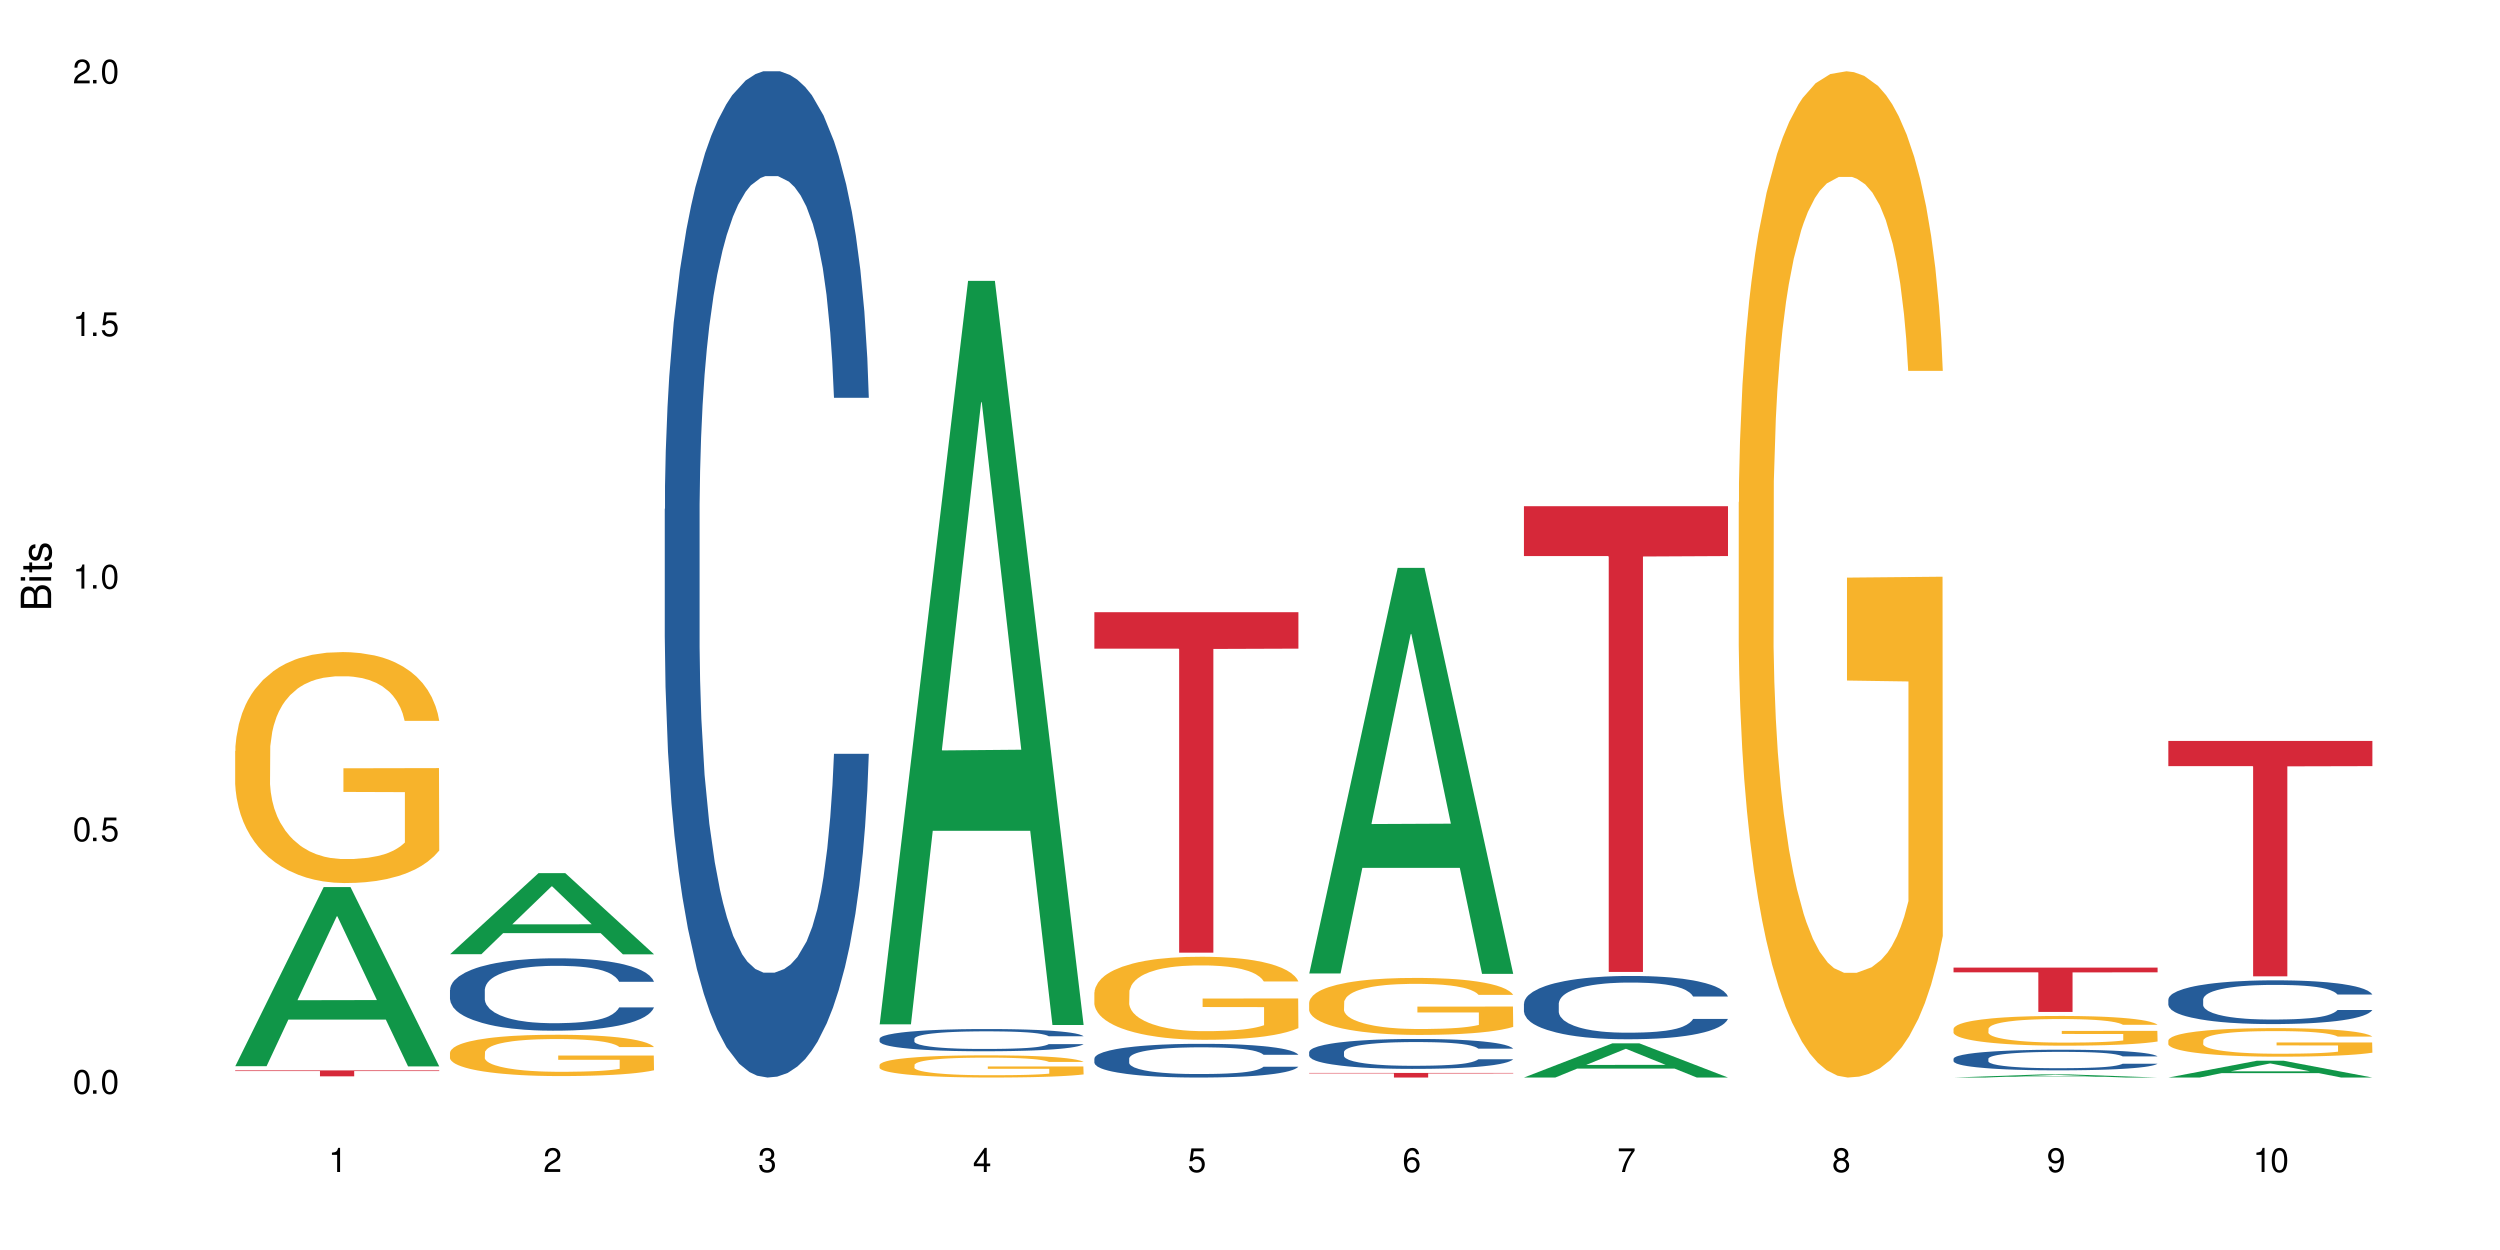 <?xml version="1.0" encoding="UTF-8"?>
<svg xmlns="http://www.w3.org/2000/svg" xmlns:xlink="http://www.w3.org/1999/xlink" width="720" height="360" viewBox="0 0 720 360">
<defs>
<g>
<g id="glyph-0-0">
</g>
<g id="glyph-0-1">
<path d="M 2.641 -6.938 C 2 -6.938 1.422 -6.656 1.078 -6.172 C 0.641 -5.562 0.406 -4.641 0.406 -3.359 C 0.406 -1.016 1.188 0.219 2.641 0.219 C 4.078 0.219 4.859 -1.016 4.859 -3.297 C 4.859 -4.641 4.656 -5.547 4.203 -6.172 C 3.844 -6.656 3.281 -6.938 2.641 -6.938 Z M 2.641 -6.188 C 3.547 -6.188 4 -5.25 4 -3.375 C 4 -1.406 3.562 -0.484 2.625 -0.484 C 1.734 -0.484 1.281 -1.438 1.281 -3.344 C 1.281 -5.25 1.734 -6.188 2.641 -6.188 Z M 2.641 -6.188 "/>
</g>
<g id="glyph-0-2">
<path d="M 1.828 -1 L 0.828 -1 L 0.828 0 L 1.828 0 Z M 1.828 -1 "/>
</g>
<g id="glyph-0-3">
<path d="M 4.562 -6.797 L 1.062 -6.797 L 0.547 -3.094 L 1.328 -3.094 C 1.719 -3.562 2.047 -3.734 2.578 -3.734 C 3.484 -3.734 4.062 -3.109 4.062 -2.094 C 4.062 -1.125 3.484 -0.531 2.578 -0.531 C 1.828 -0.531 1.375 -0.906 1.188 -1.672 L 0.328 -1.672 C 0.453 -1.109 0.547 -0.844 0.75 -0.594 C 1.125 -0.078 1.828 0.219 2.594 0.219 C 3.969 0.219 4.922 -0.781 4.922 -2.219 C 4.922 -3.562 4.031 -4.484 2.719 -4.484 C 2.25 -4.484 1.859 -4.359 1.469 -4.062 L 1.734 -5.969 L 4.562 -5.969 Z M 4.562 -6.797 "/>
</g>
<g id="glyph-0-4">
<path d="M 2.484 -4.938 L 2.484 0 L 3.328 0 L 3.328 -6.938 L 2.766 -6.938 C 2.469 -5.875 2.281 -5.734 0.984 -5.562 L 0.984 -4.938 Z M 2.484 -4.938 "/>
</g>
<g id="glyph-0-5">
<path d="M 4.859 -0.828 L 1.281 -0.828 C 1.359 -1.406 1.672 -1.781 2.5 -2.281 L 3.469 -2.828 C 4.406 -3.344 4.906 -4.062 4.906 -4.906 C 4.906 -5.484 4.672 -6.031 4.266 -6.406 C 3.859 -6.766 3.375 -6.938 2.719 -6.938 C 1.859 -6.938 1.219 -6.625 0.844 -6.031 C 0.609 -5.672 0.5 -5.234 0.484 -4.531 L 1.328 -4.531 C 1.359 -5.016 1.406 -5.281 1.531 -5.516 C 1.75 -5.938 2.188 -6.203 2.703 -6.203 C 3.469 -6.203 4.031 -5.641 4.031 -4.891 C 4.031 -4.344 3.719 -3.859 3.125 -3.516 L 2.234 -3 C 0.812 -2.172 0.406 -1.531 0.328 -0.016 L 4.859 -0.016 Z M 4.859 -0.828 "/>
</g>
<g id="glyph-0-6">
<path d="M 2.125 -3.188 L 2.578 -3.188 C 3.5 -3.188 3.984 -2.766 3.984 -1.922 C 3.984 -1.062 3.469 -0.531 2.594 -0.531 C 1.656 -0.531 1.203 -1 1.156 -2.016 L 0.312 -2.016 C 0.344 -1.453 0.438 -1.094 0.609 -0.781 C 0.953 -0.109 1.625 0.219 2.547 0.219 C 3.953 0.219 4.859 -0.625 4.859 -1.938 C 4.859 -2.828 4.516 -3.297 3.703 -3.594 C 4.344 -3.844 4.656 -4.328 4.656 -5.031 C 4.656 -6.219 3.875 -6.938 2.578 -6.938 C 1.203 -6.938 0.484 -6.172 0.453 -4.703 L 1.297 -4.703 C 1.312 -5.125 1.344 -5.359 1.453 -5.578 C 1.641 -5.969 2.062 -6.203 2.594 -6.203 C 3.344 -6.203 3.797 -5.75 3.797 -5 C 3.797 -4.516 3.609 -4.219 3.25 -4.047 C 3.016 -3.953 2.703 -3.922 2.125 -3.906 Z M 2.125 -3.188 "/>
</g>
<g id="glyph-0-7">
<path d="M 3.141 -1.672 L 3.141 0 L 3.984 0 L 3.984 -1.672 L 4.984 -1.672 L 4.984 -2.438 L 3.984 -2.438 L 3.984 -6.938 L 3.359 -6.938 L 0.266 -2.578 L 0.266 -1.672 Z M 3.141 -2.438 L 1 -2.438 L 3.141 -5.5 Z M 3.141 -2.438 "/>
</g>
<g id="glyph-0-8">
<path d="M 4.781 -5.125 C 4.609 -6.266 3.891 -6.938 2.844 -6.938 C 2.094 -6.938 1.422 -6.578 1.031 -5.953 C 0.594 -5.266 0.406 -4.422 0.406 -3.172 C 0.406 -2 0.578 -1.25 0.984 -0.641 C 1.359 -0.078 1.953 0.219 2.703 0.219 C 3.984 0.219 4.922 -0.75 4.922 -2.094 C 4.922 -3.375 4.062 -4.281 2.844 -4.281 C 2.172 -4.281 1.641 -4.031 1.281 -3.516 C 1.281 -5.234 1.828 -6.188 2.797 -6.188 C 3.391 -6.188 3.797 -5.797 3.938 -5.125 Z M 2.734 -3.531 C 3.547 -3.531 4.062 -2.953 4.062 -2.031 C 4.062 -1.156 3.484 -0.531 2.703 -0.531 C 1.922 -0.531 1.328 -1.188 1.328 -2.078 C 1.328 -2.938 1.906 -3.531 2.734 -3.531 Z M 2.734 -3.531 "/>
</g>
<g id="glyph-0-9">
<path d="M 4.984 -6.797 L 0.438 -6.797 L 0.438 -5.969 L 4.109 -5.969 C 2.5 -3.656 1.828 -2.234 1.328 0 L 2.219 0 C 2.594 -2.172 3.453 -4.047 4.984 -6.094 Z M 4.984 -6.797 "/>
</g>
<g id="glyph-0-10">
<path d="M 3.75 -3.656 C 4.469 -4.094 4.688 -4.438 4.688 -5.078 C 4.688 -6.172 3.844 -6.938 2.641 -6.938 C 1.438 -6.938 0.594 -6.172 0.594 -5.094 C 0.594 -4.438 0.812 -4.094 1.516 -3.656 C 0.734 -3.266 0.359 -2.703 0.359 -1.922 C 0.359 -0.656 1.281 0.219 2.641 0.219 C 3.984 0.219 4.922 -0.656 4.922 -1.922 C 4.922 -2.703 4.531 -3.266 3.75 -3.656 Z M 2.641 -6.188 C 3.359 -6.188 3.812 -5.75 3.812 -5.062 C 3.812 -4.406 3.344 -3.984 2.641 -3.984 C 1.922 -3.984 1.453 -4.406 1.453 -5.078 C 1.453 -5.75 1.922 -6.188 2.641 -6.188 Z M 2.641 -3.266 C 3.484 -3.266 4.062 -2.719 4.062 -1.906 C 4.062 -1.078 3.484 -0.531 2.625 -0.531 C 1.797 -0.531 1.219 -1.094 1.219 -1.906 C 1.219 -2.719 1.781 -3.266 2.641 -3.266 Z M 2.641 -3.266 "/>
</g>
<g id="glyph-0-11">
<path d="M 0.516 -1.578 C 0.672 -0.453 1.406 0.219 2.438 0.219 C 3.188 0.219 3.859 -0.141 4.266 -0.766 C 4.688 -1.453 4.891 -2.297 4.891 -3.547 C 4.891 -4.719 4.703 -5.453 4.312 -6.078 C 3.938 -6.641 3.344 -6.938 2.594 -6.938 C 1.297 -6.938 0.359 -5.969 0.359 -4.625 C 0.359 -3.344 1.234 -2.453 2.453 -2.453 C 3.094 -2.453 3.578 -2.672 4.016 -3.203 C 4 -1.484 3.469 -0.531 2.5 -0.531 C 1.906 -0.531 1.484 -0.906 1.359 -1.578 Z M 2.578 -6.203 C 3.375 -6.203 3.969 -5.531 3.969 -4.641 C 3.969 -3.797 3.391 -3.188 2.547 -3.188 C 1.734 -3.188 1.234 -3.766 1.234 -4.688 C 1.234 -5.562 1.797 -6.203 2.578 -6.203 Z M 2.578 -6.203 "/>
</g>
<g id="glyph-1-0">
</g>
<g id="glyph-1-1">
<path d="M 0 -0.953 L 0 -4.891 C 0 -5.719 -0.234 -6.344 -0.734 -6.797 C -1.188 -7.234 -1.812 -7.469 -2.5 -7.469 C -3.547 -7.469 -4.188 -7 -4.625 -5.875 C -4.984 -6.688 -5.625 -7.094 -6.531 -7.094 C -7.172 -7.094 -7.734 -6.859 -8.141 -6.391 C -8.562 -5.922 -8.75 -5.344 -8.75 -4.5 L -8.75 -0.953 Z M -4.984 -2.062 L -7.766 -2.062 L -7.766 -4.219 C -7.766 -4.844 -7.688 -5.203 -7.453 -5.5 C -7.219 -5.812 -6.859 -5.969 -6.375 -5.969 C -5.891 -5.969 -5.531 -5.812 -5.297 -5.5 C -5.062 -5.203 -4.984 -4.844 -4.984 -4.219 Z M -0.984 -2.062 L -4 -2.062 L -4 -4.781 C -4 -5.766 -3.438 -6.359 -2.484 -6.359 C -1.547 -6.359 -0.984 -5.766 -0.984 -4.781 Z M -0.984 -2.062 "/>
</g>
<g id="glyph-1-2">
<path d="M -6.281 -1.797 L -6.281 -0.797 L 0 -0.797 L 0 -1.797 Z M -8.75 -1.797 L -8.75 -0.797 L -7.484 -0.797 L -7.484 -1.797 Z M -8.75 -1.797 "/>
</g>
<g id="glyph-1-3">
<path d="M -6.281 -3.047 L -6.281 -2.016 L -8.016 -2.016 L -8.016 -1.016 L -6.281 -1.016 L -6.281 -0.172 L -5.469 -0.172 L -5.469 -1.016 L -0.719 -1.016 C -0.078 -1.016 0.281 -1.453 0.281 -2.234 C 0.281 -2.5 0.25 -2.719 0.188 -3.047 L -0.641 -3.047 C -0.609 -2.906 -0.594 -2.766 -0.594 -2.562 C -0.594 -2.141 -0.719 -2.016 -1.156 -2.016 L -5.469 -2.016 L -5.469 -3.047 Z M -6.281 -3.047 "/>
</g>
<g id="glyph-1-4">
<path d="M -4.531 -5.25 C -5.766 -5.25 -6.469 -4.422 -6.469 -2.969 C -6.469 -1.516 -5.719 -0.562 -4.547 -0.562 C -3.562 -0.562 -3.094 -1.062 -2.734 -2.562 L -2.516 -3.484 C -2.344 -4.188 -2.094 -4.469 -1.641 -4.469 C -1.047 -4.469 -0.641 -3.875 -0.641 -3 C -0.641 -2.453 -0.797 -2 -1.062 -1.75 C -1.25 -1.594 -1.422 -1.531 -1.875 -1.469 L -1.875 -0.406 C -0.422 -0.453 0.281 -1.266 0.281 -2.922 C 0.281 -4.5 -0.5 -5.516 -1.719 -5.516 C -2.656 -5.516 -3.172 -4.984 -3.469 -3.734 L -3.703 -2.766 C -3.891 -1.953 -4.156 -1.609 -4.594 -1.609 C -5.188 -1.609 -5.547 -2.125 -5.547 -2.938 C -5.547 -3.75 -5.203 -4.172 -4.531 -4.203 Z M -4.531 -5.25 "/>
</g>
</g>
</defs>
<rect x="-72" y="-36" width="864" height="432" fill="rgb(100%, 100%, 100%)" fill-opacity="1"/>
<path fill-rule="nonzero" fill="rgb(6.275%, 58.824%, 28.235%)" fill-opacity="1" d="M 67.73 307.07 L 67.793 307.02 L 93.223 255.484 L 100.945 255.484 L 126.5 307.117 L 117.52 307.117 L 111.117 293.641 L 83.051 293.641 L 76.773 307.07 L 67.73 307.07 L 85.75 288.062 L 108.543 288.016 L 97.176 263.922 L 97.051 263.871 L 96.926 264.016 L 85.688 288.016 L 85.75 288.062 Z M 67.73 307.07 "/>
<path fill-rule="nonzero" fill="rgb(96.863%, 70.196%, 16.863%)" fill-opacity="1" d="M 67.73 216.289 L 67.801 216.227 L 67.801 215.012 L 68.09 212.281 L 68.805 208.512 L 69.738 205.414 L 70.742 202.984 L 71.387 201.707 L 72.461 199.887 L 73.395 198.551 L 75.758 195.816 L 78.77 193.266 L 80.418 192.172 L 82.281 191.137 L 84.93 189.984 L 86.148 189.559 L 89.875 188.586 L 94.105 187.977 L 98.762 187.797 L 100.914 187.855 L 103.852 188.102 L 107.863 188.77 L 110.16 189.375 L 111.949 189.984 L 113.812 190.773 L 116.105 191.988 L 118.258 193.445 L 119.977 194.902 L 121.695 196.727 L 123.129 198.672 L 124.348 200.797 L 125.422 203.348 L 126.07 205.477 L 126.5 207.602 L 116.535 207.602 L 115.965 205.477 L 115.32 203.836 L 114.242 201.828 L 113.168 200.371 L 112.094 199.219 L 110.086 197.637 L 108.367 196.668 L 106.215 195.816 L 104.137 195.27 L 101.773 194.902 L 100.34 194.781 L 96.543 194.781 L 93.102 195.207 L 91.094 195.695 L 89.66 196.18 L 87.656 197.09 L 86.438 197.82 L 85.719 198.305 L 83.57 200.191 L 82.137 201.891 L 81.348 203.047 L 80.344 204.867 L 79.629 206.508 L 78.84 208.938 L 78.41 210.762 L 77.836 214.891 L 77.766 225.828 L 77.98 228.137 L 78.41 230.625 L 78.984 232.812 L 79.844 235.121 L 80.703 236.883 L 82.207 239.254 L 83.496 240.832 L 84.5 241.867 L 86.438 243.508 L 87.227 244.055 L 89.09 245.148 L 91.023 245.996 L 93.387 246.727 L 95.18 247.09 L 98.047 247.395 L 101.703 247.395 L 106 247.031 L 108.727 246.543 L 110.59 246.059 L 111.809 245.633 L 113.312 244.965 L 114.387 244.355 L 115.391 243.688 L 116.609 242.656 L 116.609 228.137 L 98.906 228.074 L 98.906 221.27 L 126.426 221.211 L 126.5 244.965 L 124.992 246.605 L 123.129 248.184 L 121.34 249.398 L 119.477 250.434 L 116.824 251.586 L 114.672 252.316 L 111.375 253.168 L 108.367 253.715 L 105.215 254.078 L 102.418 254.258 L 99.121 254.32 L 96.184 254.199 L 93.031 253.836 L 90.52 253.348 L 88.227 252.742 L 85.934 251.949 L 83.066 250.676 L 81.203 249.641 L 79.27 248.367 L 77.336 246.848 L 75.613 245.207 L 74.469 243.934 L 73.32 242.473 L 72.102 240.652 L 70.957 238.586 L 70.098 236.703 L 69.309 234.574 L 68.734 232.57 L 68.16 229.836 L 67.875 227.648 L 67.73 225.766 Z M 67.73 216.289 "/>
<path fill-rule="nonzero" fill="rgb(83.922%, 15.686%, 22.353%)" fill-opacity="1" d="M 67.73 308.281 L 126.5 308.281 L 126.5 308.465 L 102.008 308.465 L 102.008 309.992 L 92.152 309.992 L 92.152 308.469 L 92.008 308.465 L 67.73 308.465 Z M 67.73 308.281 "/>
<path fill-rule="nonzero" fill="rgb(6.275%, 58.824%, 28.235%)" fill-opacity="1" d="M 129.594 274.816 L 129.656 274.797 L 155.082 251.469 L 162.805 251.469 L 188.359 274.84 L 179.383 274.84 L 172.977 268.738 L 144.91 268.738 L 138.633 274.816 L 129.594 274.816 L 147.613 266.215 L 170.402 266.195 L 159.039 255.289 L 158.914 255.266 L 158.789 255.332 L 147.547 266.195 L 147.613 266.215 Z M 129.594 274.816 "/>
<path fill-rule="nonzero" fill="rgb(14.51%, 36.078%, 60%)" fill-opacity="1" d="M 129.594 285.07 L 129.664 285.051 L 129.664 284.594 L 129.879 283.871 L 130.379 282.957 L 130.883 282.328 L 132.172 281.203 L 133.965 280.117 L 135.828 279.281 L 137.188 278.785 L 138.406 278.402 L 141.203 277.699 L 142.992 277.336 L 144.93 277.012 L 147.293 276.688 L 149.016 276.5 L 152.883 276.195 L 155.75 276.059 L 157.973 276.004 L 162.773 276.004 L 165.641 276.078 L 167.719 276.176 L 170.012 276.328 L 171.949 276.5 L 175.316 276.918 L 178.324 277.449 L 179.688 277.754 L 181.836 278.348 L 183.484 278.918 L 184.633 279.414 L 185.922 280.117 L 187.07 280.977 L 187.93 281.945 L 188.359 282.766 L 178.324 282.766 L 177.824 282.004 L 177.25 281.414 L 176.176 280.633 L 175.102 280.078 L 173.598 279.527 L 172.234 279.164 L 170.371 278.805 L 168.723 278.574 L 167.004 278.402 L 165.355 278.289 L 162.199 278.176 L 158.547 278.176 L 157.184 278.211 L 154.391 278.363 L 152.883 278.5 L 150.734 278.766 L 149.23 279.012 L 147.438 279.395 L 146.219 279.719 L 144.715 280.215 L 143.641 280.652 L 142.422 281.281 L 141.703 281.758 L 141.059 282.289 L 140.484 282.918 L 140.055 283.586 L 139.77 284.289 L 139.625 284.977 L 139.625 287.93 L 139.77 288.613 L 140.129 289.414 L 141.059 290.574 L 142.422 291.586 L 143.996 292.387 L 145.504 292.957 L 146.363 293.223 L 147.508 293.527 L 149.301 293.91 L 151.879 294.289 L 153.387 294.441 L 155.68 294.594 L 158.043 294.672 L 161.199 294.672 L 163.992 294.594 L 165.855 294.5 L 167.789 294.348 L 170.441 294.023 L 172.09 293.719 L 173.523 293.355 L 174.598 292.996 L 175.316 292.691 L 176.391 292.102 L 177.25 291.453 L 177.895 290.785 L 178.324 290.137 L 188.359 290.137 L 187.93 290.898 L 187.285 291.645 L 186.641 292.195 L 185.637 292.863 L 184.488 293.453 L 182.84 294.121 L 181.48 294.559 L 179.688 295.035 L 178.039 295.395 L 176.246 295.719 L 173.598 296.102 L 171.875 296.289 L 170.012 296.461 L 167.789 296.613 L 164.996 296.75 L 161.984 296.824 L 159.191 296.844 L 156.18 296.805 L 153.957 296.73 L 151.02 296.559 L 147.367 296.215 L 144.715 295.852 L 142.637 295.492 L 140.844 295.109 L 138.836 294.594 L 136.258 293.758 L 134.68 293.109 L 133.605 292.578 L 132.387 291.832 L 131.527 291.168 L 130.523 290.102 L 129.809 288.746 L 129.594 287.699 Z M 129.594 285.07 "/>
<path fill-rule="nonzero" fill="rgb(96.863%, 70.196%, 16.863%)" fill-opacity="1" d="M 129.594 303.105 L 129.664 303.094 L 129.664 302.879 L 129.949 302.387 L 130.668 301.715 L 131.598 301.16 L 132.602 300.727 L 133.246 300.496 L 134.32 300.172 L 135.254 299.93 L 137.617 299.441 L 140.629 298.984 L 142.277 298.789 L 144.141 298.605 L 146.793 298.398 L 148.012 298.324 L 151.738 298.148 L 155.965 298.039 L 160.625 298.008 L 162.773 298.02 L 165.711 298.062 L 169.727 298.18 L 172.02 298.289 L 173.812 298.398 L 175.676 298.539 L 177.969 298.758 L 180.117 299.02 L 181.836 299.277 L 183.559 299.605 L 184.992 299.953 L 186.211 300.332 L 187.285 300.789 L 187.93 301.172 L 188.359 301.551 L 178.398 301.551 L 177.824 301.172 L 177.18 300.879 L 176.105 300.52 L 175.031 300.258 L 173.953 300.051 L 171.949 299.77 L 170.227 299.594 L 168.078 299.441 L 166 299.344 L 163.633 299.277 L 162.199 299.258 L 158.402 299.258 L 154.961 299.332 L 152.957 299.422 L 151.523 299.508 L 149.516 299.672 L 148.297 299.801 L 147.582 299.887 L 145.43 300.227 L 143.996 300.527 L 143.207 300.734 L 142.207 301.062 L 141.488 301.355 L 140.699 301.789 L 140.27 302.117 L 139.695 302.855 L 139.625 304.812 L 139.84 305.227 L 140.27 305.672 L 140.844 306.062 L 141.703 306.477 L 142.562 306.789 L 144.07 307.215 L 145.359 307.496 L 146.363 307.684 L 148.297 307.977 L 149.086 308.074 L 150.949 308.27 L 152.883 308.422 L 155.25 308.551 L 157.039 308.617 L 159.906 308.672 L 163.562 308.672 L 167.863 308.605 L 170.586 308.52 L 172.449 308.434 L 173.668 308.355 L 175.172 308.238 L 176.246 308.129 L 177.25 308.008 L 178.469 307.824 L 178.469 305.227 L 160.766 305.215 L 160.766 303.996 L 188.289 303.984 L 188.359 308.238 L 186.855 308.531 L 184.992 308.812 L 183.199 309.031 L 181.336 309.215 L 178.684 309.422 L 176.535 309.551 L 173.238 309.703 L 170.227 309.801 L 167.074 309.867 L 164.277 309.898 L 160.984 309.91 L 158.043 309.891 L 154.891 309.824 L 152.383 309.738 L 150.09 309.629 L 147.797 309.488 L 144.93 309.258 L 143.066 309.074 L 141.129 308.844 L 139.195 308.574 L 137.477 308.281 L 136.328 308.051 L 135.184 307.793 L 133.965 307.465 L 132.816 307.094 L 131.957 306.758 L 131.168 306.379 L 130.594 306.02 L 130.023 305.531 L 129.734 305.137 L 129.594 304.801 Z M 129.594 303.105 "/>
<path fill-rule="nonzero" fill="rgb(14.51%, 36.078%, 60%)" fill-opacity="1" d="M 191.453 146.621 L 191.523 146.355 L 191.523 140 L 191.738 129.934 L 192.242 117.215 L 192.742 108.477 L 194.031 92.844 L 195.824 77.746 L 197.688 66.09 L 199.051 59.203 L 200.27 53.902 L 203.062 44.102 L 204.855 39.07 L 206.789 34.566 L 209.156 30.062 L 210.875 27.414 L 214.746 23.176 L 217.613 21.32 L 219.832 20.527 L 224.637 20.527 L 227.5 21.586 L 229.582 22.91 L 231.875 25.031 L 233.809 27.414 L 237.176 33.242 L 240.188 40.66 L 241.547 44.898 L 243.699 53.109 L 245.348 61.055 L 246.492 67.945 L 247.785 77.746 L 248.93 89.668 L 249.789 103.176 L 250.219 114.566 L 240.188 114.566 L 239.684 103.973 L 239.113 95.758 L 238.035 84.898 L 236.961 77.215 L 235.457 69.535 L 234.094 64.5 L 232.23 59.469 L 230.582 56.289 L 228.863 53.902 L 227.215 52.316 L 224.062 50.727 L 220.406 50.727 L 219.043 51.254 L 216.25 53.375 L 214.746 55.23 L 212.594 58.938 L 211.09 62.383 L 209.297 67.68 L 208.078 72.184 L 206.574 79.07 L 205.5 85.164 L 204.281 93.906 L 203.566 100.527 L 202.918 107.945 L 202.348 116.688 L 201.918 125.957 L 201.629 135.762 L 201.484 145.297 L 201.484 186.355 L 201.629 195.895 L 201.988 207.02 L 202.918 223.18 L 204.281 237.219 L 205.859 248.344 L 207.363 256.293 L 208.223 260 L 209.371 264.238 L 211.16 269.535 L 213.742 274.836 L 215.246 276.953 L 217.539 279.074 L 219.906 280.133 L 223.059 280.133 L 225.852 279.074 L 227.715 277.75 L 229.652 275.629 L 232.305 271.125 L 233.953 266.887 L 235.387 261.855 L 236.461 256.82 L 237.176 252.582 L 238.254 244.371 L 239.113 235.363 L 239.758 226.094 L 240.188 217.086 L 250.219 217.086 L 249.789 227.684 L 249.145 238.012 L 248.5 245.695 L 247.496 254.969 L 246.352 263.18 L 244.703 272.449 L 243.34 278.543 L 241.547 285.168 L 239.898 290.199 L 238.109 294.703 L 235.457 300 L 233.738 302.648 L 231.875 305.035 L 229.652 307.152 L 226.855 309.008 L 223.848 310.066 L 221.051 310.332 L 218.043 309.801 L 215.82 308.742 L 212.883 306.359 L 209.227 301.59 L 206.574 296.559 L 204.496 291.523 L 202.703 286.227 L 200.699 279.074 L 198.117 267.418 L 196.543 258.41 L 195.465 250.992 L 194.246 240.664 L 193.387 231.391 L 192.383 216.555 L 191.668 197.746 L 191.453 183.18 Z M 191.453 146.621 "/>
<path fill-rule="nonzero" fill="rgb(6.275%, 58.824%, 28.235%)" fill-opacity="1" d="M 253.312 295 L 253.375 294.801 L 278.805 80.898 L 286.527 80.898 L 312.082 295.203 L 303.102 295.203 L 296.699 239.262 L 268.633 239.262 L 262.355 295 L 253.312 295 L 271.332 216.121 L 294.125 215.918 L 282.762 115.91 L 282.633 115.711 L 282.508 116.312 L 271.27 215.918 L 271.332 216.121 Z M 253.312 295 "/>
<path fill-rule="nonzero" fill="rgb(14.51%, 36.078%, 60%)" fill-opacity="1" d="M 253.312 299.152 L 253.387 299.145 L 253.387 299.004 L 253.602 298.781 L 254.102 298.5 L 254.605 298.309 L 255.895 297.961 L 257.684 297.629 L 259.547 297.371 L 260.91 297.219 L 262.129 297.102 L 264.922 296.887 L 266.715 296.773 L 268.652 296.676 L 271.016 296.574 L 272.734 296.516 L 276.605 296.422 L 279.473 296.383 L 281.695 296.363 L 286.496 296.363 L 289.363 296.387 L 291.441 296.418 L 293.734 296.465 L 295.668 296.516 L 299.039 296.645 L 302.047 296.809 L 303.41 296.902 L 305.559 297.086 L 307.207 297.262 L 308.355 297.414 L 309.645 297.629 L 310.793 297.891 L 311.652 298.191 L 312.082 298.441 L 302.047 298.441 L 301.547 298.207 L 300.973 298.027 L 299.898 297.789 L 298.824 297.617 L 297.316 297.449 L 295.957 297.336 L 294.094 297.227 L 292.445 297.156 L 290.723 297.102 L 289.074 297.066 L 285.922 297.031 L 282.266 297.031 L 280.906 297.043 L 278.109 297.09 L 276.605 297.133 L 274.457 297.215 L 272.949 297.289 L 271.16 297.406 L 269.941 297.508 L 268.434 297.66 L 267.359 297.793 L 266.141 297.984 L 265.426 298.133 L 264.781 298.297 L 264.207 298.488 L 263.777 298.695 L 263.492 298.91 L 263.348 299.121 L 263.348 300.027 L 263.492 300.238 L 263.848 300.484 L 264.781 300.84 L 266.141 301.152 L 267.719 301.398 L 269.223 301.574 L 270.082 301.656 L 271.23 301.75 L 273.023 301.867 L 275.602 301.984 L 277.105 302.031 L 279.402 302.078 L 281.766 302.102 L 284.918 302.102 L 287.715 302.078 L 289.578 302.047 L 291.512 302 L 294.164 301.902 L 295.812 301.809 L 297.246 301.695 L 298.32 301.586 L 299.039 301.492 L 300.113 301.309 L 300.973 301.109 L 301.617 300.906 L 302.047 300.707 L 312.082 300.707 L 311.652 300.941 L 311.008 301.168 L 310.363 301.34 L 309.359 301.543 L 308.211 301.727 L 306.562 301.93 L 305.203 302.066 L 303.41 302.211 L 301.762 302.32 L 299.969 302.422 L 297.316 302.539 L 295.598 302.598 L 293.734 302.648 L 291.512 302.695 L 288.719 302.738 L 285.707 302.762 L 282.914 302.766 L 279.902 302.754 L 277.68 302.73 L 274.742 302.68 L 271.086 302.574 L 268.434 302.461 L 266.355 302.352 L 264.566 302.234 L 262.559 302.078 L 259.98 301.82 L 258.402 301.621 L 257.328 301.457 L 256.109 301.227 L 255.25 301.023 L 254.246 300.695 L 253.527 300.281 L 253.312 299.957 Z M 253.312 299.152 "/>
<path fill-rule="nonzero" fill="rgb(96.863%, 70.196%, 16.863%)" fill-opacity="1" d="M 253.312 306.672 L 253.387 306.668 L 253.387 306.551 L 253.672 306.285 L 254.387 305.926 L 255.32 305.625 L 256.324 305.391 L 256.969 305.27 L 258.043 305.094 L 258.977 304.965 L 261.34 304.703 L 264.352 304.457 L 266 304.352 L 267.863 304.254 L 270.516 304.141 L 271.73 304.102 L 275.461 304.008 L 279.688 303.949 L 284.348 303.93 L 286.496 303.938 L 289.434 303.961 L 293.449 304.023 L 295.742 304.082 L 297.531 304.141 L 299.395 304.219 L 301.691 304.336 L 303.84 304.473 L 305.559 304.613 L 307.281 304.789 L 308.715 304.977 L 309.93 305.184 L 311.008 305.426 L 311.652 305.633 L 312.082 305.836 L 302.121 305.836 L 301.547 305.633 L 300.902 305.473 L 299.824 305.281 L 298.75 305.141 L 297.676 305.031 L 295.668 304.879 L 293.949 304.785 L 291.801 304.703 L 289.723 304.648 L 287.355 304.613 L 285.922 304.602 L 282.125 304.602 L 278.684 304.645 L 276.676 304.691 L 275.242 304.738 L 273.238 304.824 L 272.02 304.895 L 271.301 304.941 L 269.152 305.125 L 267.719 305.285 L 266.93 305.398 L 265.926 305.574 L 265.211 305.73 L 264.422 305.965 L 263.992 306.141 L 263.418 306.539 L 263.348 307.59 L 263.562 307.812 L 263.992 308.051 L 264.566 308.262 L 265.426 308.484 L 266.285 308.656 L 267.789 308.883 L 269.082 309.035 L 270.082 309.133 L 272.02 309.293 L 272.809 309.344 L 274.672 309.449 L 276.605 309.531 L 278.973 309.602 L 280.762 309.637 L 283.629 309.664 L 287.285 309.664 L 291.586 309.633 L 294.309 309.586 L 296.172 309.539 L 297.391 309.496 L 298.895 309.434 L 299.969 309.375 L 300.973 309.309 L 302.191 309.211 L 302.191 307.812 L 284.488 307.809 L 284.488 307.152 L 312.008 307.145 L 312.082 309.434 L 310.578 309.59 L 308.715 309.742 L 306.922 309.859 L 305.059 309.957 L 302.406 310.07 L 300.258 310.141 L 296.961 310.223 L 293.949 310.273 L 290.797 310.309 L 288 310.328 L 284.703 310.332 L 281.766 310.32 L 278.613 310.285 L 276.105 310.238 L 273.812 310.18 L 271.516 310.105 L 268.652 309.98 L 266.789 309.883 L 264.852 309.758 L 262.918 309.613 L 261.195 309.457 L 260.051 309.332 L 258.902 309.191 L 257.684 309.016 L 256.539 308.816 L 255.68 308.637 L 254.891 308.434 L 254.316 308.238 L 253.742 307.977 L 253.457 307.766 L 253.312 307.586 Z M 253.312 306.672 "/>
<path fill-rule="nonzero" fill="rgb(14.51%, 36.078%, 60%)" fill-opacity="1" d="M 315.176 304.848 L 315.246 304.84 L 315.246 304.629 L 315.461 304.289 L 315.961 303.863 L 316.465 303.57 L 317.754 303.047 L 319.547 302.543 L 321.41 302.152 L 322.77 301.922 L 323.988 301.742 L 326.785 301.414 L 328.578 301.246 L 330.512 301.098 L 332.875 300.945 L 334.598 300.855 L 338.465 300.715 L 341.332 300.652 L 343.555 300.625 L 348.355 300.625 L 351.223 300.66 L 353.301 300.707 L 355.594 300.777 L 357.531 300.855 L 360.898 301.051 L 363.91 301.301 L 365.27 301.441 L 367.422 301.719 L 369.07 301.984 L 370.215 302.215 L 371.504 302.543 L 372.652 302.941 L 373.512 303.395 L 373.941 303.777 L 363.91 303.777 L 363.406 303.422 L 362.832 303.145 L 361.758 302.781 L 360.684 302.523 L 359.18 302.266 L 357.816 302.098 L 355.953 301.93 L 354.305 301.824 L 352.586 301.742 L 350.938 301.691 L 347.785 301.637 L 344.129 301.637 L 342.766 301.656 L 339.973 301.727 L 338.465 301.789 L 336.316 301.914 L 334.812 302.027 L 333.02 302.203 L 331.801 302.355 L 330.297 302.586 L 329.223 302.789 L 328.004 303.082 L 327.285 303.305 L 326.641 303.555 L 326.066 303.848 L 325.637 304.156 L 325.352 304.484 L 325.207 304.805 L 325.207 306.18 L 325.352 306.5 L 325.711 306.871 L 326.641 307.414 L 328.004 307.883 L 329.578 308.258 L 331.086 308.523 L 331.945 308.648 L 333.09 308.789 L 334.883 308.965 L 337.465 309.145 L 338.969 309.215 L 341.262 309.285 L 343.625 309.32 L 346.781 309.32 L 349.574 309.285 L 351.438 309.242 L 353.375 309.172 L 356.023 309.02 L 357.672 308.879 L 359.105 308.707 L 360.184 308.539 L 360.898 308.398 L 361.973 308.125 L 362.832 307.82 L 363.48 307.512 L 363.91 307.211 L 373.941 307.211 L 373.512 307.562 L 372.867 307.91 L 372.223 308.168 L 371.219 308.477 L 370.07 308.754 L 368.422 309.062 L 367.062 309.27 L 365.27 309.488 L 363.621 309.656 L 361.832 309.809 L 359.18 309.988 L 357.457 310.074 L 355.594 310.156 L 353.375 310.227 L 350.578 310.289 L 347.57 310.324 L 344.773 310.332 L 341.762 310.316 L 339.543 310.277 L 336.602 310.199 L 332.949 310.039 L 330.297 309.871 L 328.219 309.703 L 326.426 309.523 L 324.418 309.285 L 321.84 308.895 L 320.262 308.594 L 319.188 308.344 L 317.969 308 L 317.109 307.688 L 316.105 307.191 L 315.391 306.562 L 315.176 306.074 Z M 315.176 304.848 "/>
<path fill-rule="nonzero" fill="rgb(96.863%, 70.196%, 16.863%)" fill-opacity="1" d="M 315.176 285.785 L 315.246 285.766 L 315.246 285.328 L 315.531 284.344 L 316.25 282.988 L 317.18 281.875 L 318.184 281 L 318.828 280.543 L 319.906 279.887 L 320.836 279.406 L 323.203 278.422 L 326.211 277.508 L 327.859 277.113 L 329.723 276.742 L 332.375 276.324 L 333.594 276.172 L 337.32 275.824 L 341.547 275.605 L 346.207 275.539 L 348.355 275.562 L 351.297 275.648 L 355.309 275.891 L 357.602 276.109 L 359.395 276.324 L 361.258 276.609 L 363.551 277.047 L 365.699 277.57 L 367.422 278.098 L 369.141 278.75 L 370.574 279.449 L 371.793 280.215 L 372.867 281.133 L 373.512 281.898 L 373.941 282.66 L 363.98 282.66 L 363.406 281.898 L 362.762 281.309 L 361.688 280.586 L 360.613 280.062 L 359.535 279.648 L 357.531 279.078 L 355.809 278.73 L 353.66 278.422 L 351.582 278.227 L 349.215 278.098 L 347.785 278.051 L 343.984 278.051 L 340.547 278.203 L 338.539 278.379 L 337.105 278.555 L 335.098 278.883 L 333.879 279.145 L 333.164 279.32 L 331.012 279.996 L 329.578 280.609 L 328.793 281.023 L 327.789 281.68 L 327.07 282.27 L 326.281 283.141 L 325.852 283.797 L 325.281 285.285 L 325.207 289.215 L 325.422 290.047 L 325.852 290.941 L 326.426 291.727 L 327.285 292.559 L 328.145 293.191 L 329.652 294.043 L 330.941 294.613 L 331.945 294.984 L 333.879 295.574 L 334.668 295.77 L 336.531 296.164 L 338.465 296.469 L 340.832 296.73 L 342.625 296.863 L 345.488 296.973 L 349.145 296.973 L 353.445 296.84 L 356.168 296.664 L 358.031 296.492 L 359.25 296.336 L 360.754 296.098 L 361.832 295.879 L 362.832 295.637 L 364.051 295.266 L 364.051 290.047 L 346.352 290.023 L 346.352 287.578 L 373.871 287.555 L 373.941 296.098 L 372.438 296.688 L 370.574 297.254 L 368.781 297.691 L 366.918 298.062 L 364.266 298.48 L 362.117 298.742 L 358.82 299.047 L 355.809 299.242 L 352.656 299.375 L 349.863 299.441 L 346.566 299.461 L 343.625 299.418 L 340.473 299.285 L 337.965 299.113 L 335.672 298.895 L 333.379 298.609 L 330.512 298.152 L 328.648 297.781 L 326.715 297.32 L 324.777 296.773 L 323.059 296.184 L 321.91 295.727 L 320.766 295.203 L 319.547 294.547 L 318.398 293.805 L 317.539 293.125 L 316.75 292.363 L 316.18 291.641 L 315.605 290.656 L 315.316 289.871 L 315.176 289.195 Z M 315.176 285.785 "/>
<path fill-rule="nonzero" fill="rgb(83.922%, 15.686%, 22.353%)" fill-opacity="1" d="M 315.176 176.309 L 373.941 176.309 L 373.941 186.809 L 349.449 186.898 L 349.449 274.375 L 339.594 274.375 L 339.594 186.992 L 339.453 186.809 L 315.176 186.809 Z M 315.176 176.309 "/>
<path fill-rule="nonzero" fill="rgb(6.275%, 58.824%, 28.235%)" fill-opacity="1" d="M 377.035 280.367 L 377.098 280.258 L 402.527 163.539 L 410.25 163.539 L 435.805 280.477 L 426.824 280.477 L 420.422 249.953 L 392.355 249.953 L 386.078 280.367 L 377.035 280.367 L 395.055 237.324 L 417.848 237.215 L 406.48 182.645 L 406.355 182.535 L 406.23 182.863 L 394.992 237.215 L 395.055 237.324 Z M 377.035 280.367 "/>
<path fill-rule="nonzero" fill="rgb(14.51%, 36.078%, 60%)" fill-opacity="1" d="M 377.035 302.973 L 377.105 302.965 L 377.105 302.777 L 377.32 302.477 L 377.824 302.098 L 378.324 301.84 L 379.617 301.375 L 381.406 300.926 L 383.27 300.578 L 384.633 300.371 L 385.852 300.215 L 388.645 299.922 L 390.438 299.773 L 392.371 299.641 L 394.738 299.504 L 396.457 299.426 L 400.328 299.301 L 403.195 299.246 L 405.414 299.223 L 410.219 299.223 L 413.086 299.254 L 415.164 299.293 L 417.457 299.355 L 419.391 299.426 L 422.758 299.602 L 425.77 299.82 L 427.133 299.945 L 429.281 300.191 L 430.93 300.426 L 432.078 300.633 L 433.367 300.926 L 434.512 301.277 L 435.375 301.68 L 435.805 302.02 L 425.77 302.02 L 425.27 301.703 L 424.695 301.461 L 423.621 301.137 L 422.543 300.91 L 421.039 300.68 L 419.68 300.531 L 417.816 300.379 L 416.168 300.285 L 414.445 300.215 L 412.797 300.168 L 409.645 300.121 L 405.988 300.121 L 404.629 300.137 L 401.832 300.199 L 400.328 300.254 L 398.176 300.363 L 396.672 300.469 L 394.879 300.625 L 393.664 300.758 L 392.156 300.965 L 391.082 301.145 L 389.863 301.406 L 389.148 301.602 L 388.504 301.824 L 387.93 302.082 L 387.5 302.359 L 387.211 302.648 L 387.07 302.934 L 387.07 304.156 L 387.211 304.441 L 387.57 304.77 L 388.504 305.25 L 389.863 305.668 L 391.441 306 L 392.945 306.238 L 393.805 306.348 L 394.953 306.473 L 396.742 306.629 L 399.324 306.789 L 400.828 306.852 L 403.121 306.914 L 405.488 306.945 L 408.641 306.945 L 411.438 306.914 L 413.301 306.875 L 415.234 306.812 L 417.887 306.68 L 419.535 306.551 L 420.969 306.402 L 422.043 306.254 L 422.758 306.125 L 423.836 305.883 L 424.695 305.613 L 425.34 305.34 L 425.77 305.07 L 435.805 305.07 L 435.375 305.387 L 434.727 305.691 L 434.082 305.922 L 433.078 306.195 L 431.934 306.441 L 430.285 306.719 L 428.922 306.898 L 427.133 307.094 L 425.484 307.246 L 423.691 307.379 L 421.039 307.535 L 419.32 307.617 L 417.457 307.688 L 415.234 307.75 L 412.438 307.805 L 409.43 307.836 L 406.633 307.844 L 403.625 307.828 L 401.402 307.797 L 398.465 307.727 L 394.809 307.586 L 392.156 307.434 L 390.078 307.285 L 388.289 307.129 L 386.281 306.914 L 383.699 306.566 L 382.125 306.301 L 381.047 306.078 L 379.832 305.773 L 378.969 305.496 L 377.969 305.055 L 377.25 304.496 L 377.035 304.062 Z M 377.035 302.973 "/>
<path fill-rule="nonzero" fill="rgb(96.863%, 70.196%, 16.863%)" fill-opacity="1" d="M 377.035 288.672 L 377.105 288.656 L 377.105 288.355 L 377.395 287.684 L 378.109 286.754 L 379.043 285.988 L 380.047 285.387 L 380.691 285.074 L 381.766 284.625 L 382.695 284.293 L 385.062 283.617 L 388.07 282.988 L 389.719 282.719 L 391.582 282.465 L 394.234 282.18 L 395.453 282.074 L 399.18 281.836 L 403.41 281.684 L 408.066 281.641 L 410.219 281.656 L 413.156 281.715 L 417.168 281.879 L 419.461 282.027 L 421.254 282.18 L 423.117 282.375 L 425.41 282.676 L 427.562 283.035 L 429.281 283.395 L 431 283.844 L 432.434 284.324 L 433.652 284.848 L 434.727 285.477 L 435.375 286.004 L 435.805 286.527 L 425.84 286.527 L 425.27 286.004 L 424.621 285.598 L 423.547 285.102 L 422.473 284.742 L 421.398 284.457 L 419.391 284.07 L 417.672 283.828 L 415.52 283.617 L 413.441 283.484 L 411.078 283.395 L 409.645 283.363 L 405.848 283.363 L 402.406 283.469 L 400.398 283.59 L 398.965 283.707 L 396.961 283.934 L 395.742 284.113 L 395.023 284.234 L 392.875 284.699 L 391.441 285.117 L 390.652 285.402 L 389.648 285.852 L 388.934 286.258 L 388.145 286.855 L 387.715 287.309 L 387.141 288.328 L 387.07 291.027 L 387.285 291.594 L 387.715 292.211 L 388.289 292.75 L 389.148 293.32 L 390.008 293.754 L 391.512 294.34 L 392.801 294.73 L 393.805 294.984 L 395.742 295.391 L 396.527 295.523 L 398.391 295.793 L 400.328 296.004 L 402.691 296.184 L 404.484 296.273 L 407.352 296.348 L 411.008 296.348 L 415.305 296.258 L 418.031 296.141 L 419.895 296.02 L 421.109 295.914 L 422.617 295.75 L 423.691 295.598 L 424.695 295.434 L 425.914 295.18 L 425.914 291.594 L 408.211 291.582 L 408.211 289.902 L 435.73 289.887 L 435.805 295.75 L 434.297 296.152 L 432.434 296.543 L 430.645 296.844 L 428.781 297.098 L 426.129 297.383 L 423.977 297.562 L 420.68 297.773 L 417.672 297.906 L 414.52 297.996 L 411.723 298.043 L 408.426 298.059 L 405.488 298.027 L 402.336 297.938 L 399.824 297.816 L 397.531 297.668 L 395.238 297.473 L 392.371 297.16 L 390.508 296.902 L 388.574 296.59 L 386.641 296.215 L 384.918 295.809 L 383.773 295.492 L 382.625 295.133 L 381.406 294.684 L 380.262 294.176 L 379.398 293.711 L 378.613 293.184 L 378.039 292.691 L 377.465 292.016 L 377.18 291.477 L 377.035 291.012 Z M 377.035 288.672 "/>
<path fill-rule="nonzero" fill="rgb(83.922%, 15.686%, 22.353%)" fill-opacity="1" d="M 377.035 309.008 L 435.805 309.008 L 435.805 309.148 L 411.312 309.152 L 411.312 310.332 L 401.457 310.332 L 401.457 309.152 L 401.312 309.148 L 377.035 309.148 Z M 377.035 309.008 "/>
<path fill-rule="nonzero" fill="rgb(6.275%, 58.824%, 28.235%)" fill-opacity="1" d="M 438.895 310.324 L 438.957 310.312 L 464.387 300.473 L 472.109 300.473 L 497.664 310.332 L 488.688 310.332 L 482.281 307.758 L 454.215 307.758 L 447.938 310.324 L 438.895 310.324 L 456.914 306.695 L 479.707 306.684 L 468.344 302.086 L 468.219 302.074 L 468.09 302.105 L 456.852 306.684 L 456.914 306.695 Z M 438.895 310.324 "/>
<path fill-rule="nonzero" fill="rgb(14.51%, 36.078%, 60%)" fill-opacity="1" d="M 438.895 289.02 L 438.969 289 L 438.969 288.602 L 439.184 287.969 L 439.684 287.168 L 440.188 286.621 L 441.477 285.637 L 443.27 284.688 L 445.133 283.957 L 446.492 283.523 L 447.711 283.188 L 450.508 282.574 L 452.297 282.258 L 454.234 281.973 L 456.598 281.691 L 458.316 281.523 L 462.188 281.258 L 465.055 281.141 L 467.277 281.09 L 472.078 281.09 L 474.945 281.156 L 477.023 281.242 L 479.316 281.375 L 481.254 281.523 L 484.621 281.891 L 487.629 282.355 L 488.992 282.625 L 491.141 283.141 L 492.789 283.641 L 493.938 284.07 L 495.227 284.688 L 496.375 285.438 L 497.234 286.285 L 497.664 287.004 L 487.629 287.004 L 487.129 286.336 L 486.555 285.82 L 485.48 285.137 L 484.406 284.656 L 482.898 284.172 L 481.539 283.855 L 479.676 283.539 L 478.027 283.34 L 476.309 283.188 L 474.66 283.09 L 471.504 282.988 L 467.852 282.988 L 466.488 283.023 L 463.691 283.156 L 462.188 283.273 L 460.039 283.508 L 458.535 283.723 L 456.742 284.055 L 455.523 284.34 L 454.02 284.773 L 452.941 285.156 L 451.727 285.703 L 451.008 286.121 L 450.363 286.586 L 449.789 287.137 L 449.359 287.719 L 449.074 288.336 L 448.93 288.934 L 448.93 291.516 L 449.074 292.117 L 449.43 292.816 L 450.363 293.832 L 451.727 294.715 L 453.301 295.414 L 454.805 295.914 L 455.668 296.145 L 456.812 296.414 L 458.605 296.746 L 461.184 297.078 L 462.691 297.211 L 464.984 297.344 L 467.348 297.41 L 470.5 297.41 L 473.297 297.344 L 475.16 297.262 L 477.094 297.129 L 479.746 296.848 L 481.395 296.578 L 482.828 296.262 L 483.902 295.945 L 484.621 295.68 L 485.695 295.164 L 486.555 294.598 L 487.199 294.016 L 487.629 293.449 L 497.664 293.449 L 497.234 294.113 L 496.59 294.766 L 495.945 295.246 L 494.941 295.828 L 493.793 296.348 L 492.145 296.93 L 490.785 297.312 L 488.992 297.727 L 487.344 298.043 L 485.551 298.328 L 482.898 298.66 L 481.18 298.828 L 479.316 298.977 L 477.094 299.109 L 474.301 299.227 L 471.289 299.293 L 468.496 299.309 L 465.484 299.277 L 463.262 299.211 L 460.324 299.062 L 456.668 298.762 L 454.02 298.445 L 451.941 298.129 L 450.148 297.797 L 448.141 297.344 L 445.562 296.613 L 443.984 296.047 L 442.91 295.578 L 441.691 294.93 L 440.832 294.348 L 439.828 293.414 L 439.109 292.234 L 438.895 291.316 Z M 438.895 289.02 "/>
<path fill-rule="nonzero" fill="rgb(83.922%, 15.686%, 22.353%)" fill-opacity="1" d="M 438.895 145.789 L 497.664 145.789 L 497.664 160.145 L 473.172 160.273 L 473.172 279.926 L 463.316 279.926 L 463.316 160.398 L 463.176 160.145 L 438.895 160.145 Z M 438.895 145.789 "/>
<path fill-rule="nonzero" fill="rgb(96.863%, 70.196%, 16.863%)" fill-opacity="1" d="M 500.758 144.652 L 500.828 144.387 L 500.828 139.094 L 501.117 127.184 L 501.832 110.777 L 502.766 97.277 L 503.766 86.691 L 504.414 81.133 L 505.488 73.195 L 506.418 67.371 L 508.785 55.461 L 511.793 44.348 L 513.441 39.582 L 515.305 35.082 L 517.957 30.055 L 519.176 28.203 L 522.902 23.965 L 527.133 21.32 L 531.789 20.527 L 533.938 20.789 L 536.879 21.848 L 540.891 24.762 L 543.184 27.406 L 544.977 30.055 L 546.84 33.496 L 549.133 38.789 L 551.281 45.141 L 553.004 51.492 L 554.723 59.43 L 556.156 67.902 L 557.375 77.164 L 558.449 88.281 L 559.094 97.543 L 559.523 106.805 L 549.562 106.805 L 548.988 97.543 L 548.344 90.398 L 547.27 81.664 L 546.195 75.312 L 545.121 70.281 L 543.113 63.402 L 541.395 59.168 L 539.242 55.461 L 537.164 53.078 L 534.801 51.492 L 533.367 50.961 L 529.566 50.961 L 526.129 52.816 L 524.121 54.934 L 522.688 57.051 L 520.68 61.02 L 519.461 64.195 L 518.746 66.312 L 516.598 74.516 L 515.164 81.93 L 514.375 86.957 L 513.371 94.898 L 512.652 102.043 L 511.867 112.629 L 511.438 120.57 L 510.863 138.566 L 510.789 186.207 L 511.004 196.262 L 511.438 207.113 L 512.008 216.641 L 512.867 226.699 L 513.73 234.375 L 515.234 244.695 L 516.523 251.578 L 517.527 256.078 L 519.461 263.223 L 520.25 265.605 L 522.113 270.367 L 524.051 274.074 L 526.414 277.25 L 528.207 278.836 L 531.074 280.16 L 534.727 280.16 L 539.027 278.574 L 541.75 276.457 L 543.613 274.34 L 544.832 272.484 L 546.34 269.574 L 547.414 266.926 L 548.418 264.016 L 549.633 259.516 L 549.633 196.262 L 531.934 195.996 L 531.934 166.355 L 559.453 166.09 L 559.523 269.574 L 558.02 276.719 L 556.156 283.602 L 554.363 288.895 L 552.5 293.395 L 549.852 298.422 L 547.699 301.598 L 544.402 305.305 L 541.395 307.688 L 538.238 309.273 L 535.445 310.066 L 532.148 310.332 L 529.211 309.805 L 526.055 308.215 L 523.547 306.098 L 521.254 303.453 L 518.961 300.012 L 516.094 294.453 L 514.23 289.953 L 512.297 284.395 L 510.359 277.777 L 508.641 270.633 L 507.492 265.074 L 506.348 258.723 L 505.129 250.781 L 503.98 241.785 L 503.121 233.578 L 502.332 224.316 L 501.762 215.582 L 501.188 203.672 L 500.902 194.145 L 500.758 185.941 Z M 500.758 144.652 "/>
<path fill-rule="nonzero" fill="rgb(6.275%, 58.824%, 28.235%)" fill-opacity="1" d="M 562.617 310.332 L 562.68 310.332 L 588.109 309.422 L 595.832 309.422 L 621.387 310.332 L 612.406 310.332 L 606.004 310.094 L 577.938 310.094 L 571.66 310.332 L 562.617 310.332 L 580.637 309.996 L 603.43 309.996 L 592.066 309.57 L 591.812 309.57 L 580.574 309.996 L 580.637 309.996 Z M 562.617 310.332 "/>
<path fill-rule="nonzero" fill="rgb(14.51%, 36.078%, 60%)" fill-opacity="1" d="M 562.617 304.906 L 562.691 304.898 L 562.691 304.77 L 562.906 304.562 L 563.406 304.301 L 563.906 304.125 L 565.199 303.805 L 566.988 303.492 L 568.852 303.254 L 570.215 303.113 L 571.434 303.004 L 574.227 302.805 L 576.02 302.703 L 577.953 302.609 L 580.32 302.516 L 582.039 302.461 L 585.91 302.375 L 588.777 302.34 L 591 302.32 L 595.801 302.32 L 598.668 302.344 L 600.746 302.371 L 603.039 302.414 L 604.973 302.461 L 608.344 302.582 L 611.352 302.734 L 612.715 302.82 L 614.863 302.988 L 616.512 303.152 L 617.66 303.293 L 618.949 303.492 L 620.098 303.738 L 620.957 304.016 L 621.387 304.246 L 611.352 304.246 L 610.852 304.031 L 610.277 303.863 L 609.203 303.641 L 608.129 303.484 L 606.621 303.324 L 605.262 303.223 L 603.398 303.121 L 601.75 303.055 L 600.027 303.004 L 598.379 302.973 L 595.227 302.941 L 591.57 302.941 L 590.211 302.953 L 587.414 302.996 L 585.91 303.031 L 583.762 303.109 L 582.254 303.18 L 580.465 303.289 L 579.246 303.379 L 577.738 303.52 L 576.664 303.645 L 575.445 303.824 L 574.73 303.961 L 574.086 304.113 L 573.512 304.293 L 573.082 304.48 L 572.793 304.684 L 572.652 304.879 L 572.652 305.719 L 572.793 305.914 L 573.152 306.141 L 574.086 306.473 L 575.445 306.762 L 577.023 306.988 L 578.527 307.152 L 579.387 307.227 L 580.535 307.312 L 582.328 307.422 L 584.906 307.531 L 586.41 307.574 L 588.707 307.617 L 591.07 307.641 L 594.223 307.641 L 597.02 307.617 L 598.883 307.59 L 600.816 307.547 L 603.469 307.453 L 605.117 307.367 L 606.551 307.266 L 607.625 307.16 L 608.344 307.074 L 609.418 306.906 L 610.277 306.723 L 610.922 306.531 L 611.352 306.348 L 621.387 306.348 L 620.957 306.566 L 620.312 306.777 L 619.664 306.934 L 618.664 307.125 L 617.516 307.293 L 615.867 307.48 L 614.504 307.605 L 612.715 307.742 L 611.066 307.844 L 609.273 307.938 L 606.621 308.047 L 604.902 308.102 L 603.039 308.148 L 600.816 308.191 L 598.023 308.23 L 595.012 308.254 L 592.219 308.258 L 589.207 308.246 L 586.984 308.227 L 584.047 308.176 L 580.391 308.078 L 577.738 307.977 L 575.66 307.871 L 573.871 307.766 L 571.863 307.617 L 569.281 307.379 L 567.707 307.195 L 566.633 307.043 L 565.414 306.832 L 564.555 306.641 L 563.551 306.336 L 562.832 305.953 L 562.617 305.652 Z M 562.617 304.906 "/>
<path fill-rule="nonzero" fill="rgb(96.863%, 70.196%, 16.863%)" fill-opacity="1" d="M 562.617 296.262 L 562.691 296.254 L 562.691 296.098 L 562.977 295.746 L 563.691 295.262 L 564.625 294.863 L 565.629 294.551 L 566.273 294.387 L 567.348 294.152 L 568.281 293.977 L 570.645 293.625 L 573.656 293.297 L 575.305 293.156 L 577.168 293.023 L 579.816 292.875 L 581.035 292.82 L 584.762 292.695 L 588.992 292.617 L 593.648 292.594 L 595.801 292.602 L 598.738 292.633 L 602.754 292.719 L 605.047 292.797 L 606.836 292.875 L 608.699 292.977 L 610.992 293.133 L 613.145 293.32 L 614.863 293.508 L 616.586 293.742 L 618.016 293.992 L 619.234 294.27 L 620.312 294.598 L 620.957 294.871 L 621.387 295.145 L 611.426 295.145 L 610.852 294.871 L 610.207 294.66 L 609.129 294.402 L 608.055 294.215 L 606.98 294.062 L 604.973 293.859 L 603.254 293.734 L 601.105 293.625 L 599.023 293.555 L 596.66 293.508 L 595.227 293.492 L 591.43 293.492 L 587.988 293.547 L 585.98 293.609 L 584.547 293.672 L 582.543 293.789 L 581.324 293.883 L 580.605 293.945 L 578.457 294.191 L 577.023 294.41 L 576.234 294.559 L 575.23 294.793 L 574.516 295.004 L 573.727 295.316 L 573.297 295.551 L 572.723 296.082 L 572.652 297.488 L 572.867 297.789 L 573.297 298.109 L 573.871 298.391 L 574.73 298.688 L 575.59 298.914 L 577.094 299.219 L 578.387 299.422 L 579.387 299.555 L 581.324 299.766 L 582.113 299.836 L 583.977 299.977 L 585.91 300.086 L 588.273 300.18 L 590.066 300.227 L 592.934 300.266 L 596.59 300.266 L 600.891 300.219 L 603.613 300.156 L 605.477 300.094 L 606.695 300.039 L 608.199 299.953 L 609.273 299.875 L 610.277 299.789 L 611.496 299.656 L 611.496 297.789 L 593.793 297.781 L 593.793 296.902 L 621.312 296.895 L 621.387 299.953 L 619.879 300.164 L 618.016 300.367 L 616.227 300.523 L 614.363 300.656 L 611.711 300.805 L 609.559 300.898 L 606.266 301.008 L 603.254 301.078 L 600.102 301.125 L 597.305 301.148 L 594.008 301.156 L 591.07 301.141 L 587.918 301.094 L 585.41 301.031 L 583.113 300.953 L 580.82 300.852 L 577.953 300.688 L 576.09 300.555 L 574.156 300.391 L 572.223 300.195 L 570.5 299.984 L 569.355 299.82 L 568.207 299.633 L 566.988 299.398 L 565.844 299.133 L 564.984 298.891 L 564.195 298.617 L 563.621 298.359 L 563.047 298.008 L 562.762 297.723 L 562.617 297.48 Z M 562.617 296.262 "/>
<path fill-rule="nonzero" fill="rgb(83.922%, 15.686%, 22.353%)" fill-opacity="1" d="M 562.617 278.672 L 621.387 278.672 L 621.387 280.035 L 596.895 280.047 L 596.895 291.43 L 587.039 291.43 L 587.039 280.062 L 586.895 280.035 L 562.617 280.035 Z M 562.617 278.672 "/>
<path fill-rule="nonzero" fill="rgb(6.275%, 58.824%, 28.235%)" fill-opacity="1" d="M 624.48 310.328 L 624.543 310.324 L 649.969 305.492 L 657.691 305.492 L 683.246 310.332 L 674.27 310.332 L 667.863 309.07 L 639.797 309.07 L 633.52 310.328 L 624.48 310.328 L 642.5 308.547 L 665.289 308.543 L 653.926 306.281 L 653.801 306.277 L 653.676 306.293 L 642.438 308.543 L 642.5 308.547 Z M 624.48 310.328 "/>
<path fill-rule="nonzero" fill="rgb(14.51%, 36.078%, 60%)" fill-opacity="1" d="M 624.48 287.82 L 624.551 287.809 L 624.551 287.535 L 624.766 287.098 L 625.266 286.543 L 625.77 286.164 L 627.059 285.484 L 628.852 284.832 L 630.715 284.324 L 632.074 284.023 L 633.293 283.793 L 636.09 283.367 L 637.879 283.148 L 639.816 282.953 L 642.18 282.758 L 643.902 282.645 L 647.77 282.461 L 650.637 282.379 L 652.859 282.344 L 657.66 282.344 L 660.527 282.391 L 662.605 282.449 L 664.898 282.539 L 666.836 282.645 L 670.203 282.898 L 673.215 283.219 L 674.574 283.402 L 676.727 283.762 L 678.375 284.105 L 679.52 284.406 L 680.809 284.832 L 681.957 285.348 L 682.816 285.934 L 683.246 286.43 L 673.215 286.43 L 672.711 285.969 L 672.137 285.613 L 671.062 285.141 L 669.988 284.809 L 668.484 284.473 L 667.121 284.254 L 665.258 284.035 L 663.609 283.898 L 661.891 283.793 L 660.242 283.727 L 657.086 283.656 L 653.434 283.656 L 652.07 283.68 L 649.277 283.77 L 647.77 283.852 L 645.621 284.012 L 644.117 284.164 L 642.324 284.395 L 641.105 284.59 L 639.602 284.887 L 638.527 285.152 L 637.309 285.531 L 636.59 285.82 L 635.945 286.141 L 635.371 286.523 L 634.941 286.926 L 634.656 287.352 L 634.512 287.766 L 634.512 289.547 L 634.656 289.961 L 635.016 290.445 L 635.945 291.148 L 637.309 291.758 L 638.883 292.242 L 640.391 292.586 L 641.25 292.746 L 642.395 292.93 L 644.188 293.16 L 646.766 293.391 L 648.273 293.484 L 650.566 293.574 L 652.93 293.621 L 656.086 293.621 L 658.879 293.574 L 660.742 293.52 L 662.68 293.426 L 665.328 293.23 L 666.977 293.047 L 668.41 292.828 L 669.488 292.609 L 670.203 292.426 L 671.277 292.066 L 672.137 291.676 L 672.781 291.273 L 673.215 290.883 L 683.246 290.883 L 682.816 291.344 L 682.172 291.793 L 681.527 292.125 L 680.523 292.527 L 679.375 292.887 L 677.727 293.289 L 676.367 293.551 L 674.574 293.84 L 672.926 294.059 L 671.133 294.254 L 668.484 294.484 L 666.762 294.602 L 664.898 294.703 L 662.68 294.797 L 659.883 294.875 L 656.871 294.922 L 654.078 294.934 L 651.066 294.91 L 648.848 294.863 L 645.906 294.762 L 642.254 294.555 L 639.602 294.336 L 637.523 294.117 L 635.73 293.887 L 633.723 293.574 L 631.145 293.07 L 629.566 292.68 L 628.492 292.355 L 627.273 291.906 L 626.414 291.504 L 625.41 290.859 L 624.695 290.043 L 624.48 289.41 Z M 624.48 287.82 "/>
<path fill-rule="nonzero" fill="rgb(96.863%, 70.196%, 16.863%)" fill-opacity="1" d="M 624.48 299.621 L 624.551 299.613 L 624.551 299.465 L 624.836 299.125 L 625.555 298.66 L 626.484 298.277 L 627.488 297.977 L 628.133 297.82 L 629.207 297.594 L 630.141 297.426 L 632.504 297.09 L 635.516 296.773 L 637.164 296.637 L 639.027 296.512 L 641.68 296.367 L 642.898 296.316 L 646.625 296.195 L 650.852 296.121 L 655.512 296.098 L 657.66 296.105 L 660.598 296.137 L 664.613 296.219 L 666.906 296.293 L 668.699 296.367 L 670.562 296.465 L 672.855 296.617 L 675.004 296.797 L 676.727 296.977 L 678.445 297.203 L 679.879 297.441 L 681.098 297.707 L 682.172 298.02 L 682.816 298.285 L 683.246 298.547 L 673.285 298.547 L 672.711 298.285 L 672.066 298.082 L 670.992 297.832 L 669.918 297.652 L 668.84 297.512 L 666.836 297.316 L 665.113 297.195 L 662.965 297.09 L 660.887 297.023 L 658.52 296.977 L 657.086 296.961 L 653.289 296.961 L 649.848 297.016 L 647.844 297.074 L 646.41 297.133 L 644.402 297.246 L 643.184 297.336 L 642.469 297.398 L 640.316 297.629 L 638.883 297.84 L 638.098 297.984 L 637.094 298.211 L 636.375 298.414 L 635.586 298.715 L 635.156 298.938 L 634.586 299.449 L 634.512 300.801 L 634.727 301.09 L 635.156 301.395 L 635.73 301.668 L 636.59 301.953 L 637.449 302.172 L 638.957 302.465 L 640.246 302.66 L 641.25 302.785 L 643.184 302.988 L 643.973 303.059 L 645.836 303.191 L 647.77 303.297 L 650.137 303.387 L 651.926 303.434 L 654.793 303.473 L 658.449 303.473 L 662.75 303.426 L 665.473 303.367 L 667.336 303.305 L 668.555 303.254 L 670.059 303.172 L 671.133 303.094 L 672.137 303.012 L 673.355 302.883 L 673.355 301.09 L 655.656 301.082 L 655.656 300.238 L 683.176 300.23 L 683.246 303.172 L 681.742 303.375 L 679.879 303.57 L 678.086 303.719 L 676.223 303.848 L 673.57 303.988 L 671.422 304.078 L 668.125 304.184 L 665.113 304.254 L 661.961 304.297 L 659.168 304.32 L 655.871 304.328 L 652.93 304.312 L 649.777 304.27 L 647.27 304.207 L 644.977 304.133 L 642.684 304.035 L 639.816 303.875 L 637.953 303.75 L 636.016 303.59 L 634.082 303.402 L 632.363 303.199 L 631.215 303.043 L 630.07 302.863 L 628.852 302.637 L 627.703 302.383 L 626.844 302.148 L 626.055 301.887 L 625.48 301.637 L 624.91 301.297 L 624.621 301.027 L 624.48 300.797 Z M 624.48 299.621 "/>
<path fill-rule="nonzero" fill="rgb(83.922%, 15.686%, 22.353%)" fill-opacity="1" d="M 624.48 213.387 L 683.246 213.387 L 683.246 220.645 L 658.754 220.707 L 658.754 281.18 L 648.898 281.18 L 648.898 220.773 L 648.758 220.645 L 624.48 220.645 Z M 624.48 213.387 "/>
<g fill="rgb(0%, 0%, 0%)" fill-opacity="1">
<use xlink:href="#glyph-0-1" x="20.965" y="314.993"/>
<use xlink:href="#glyph-0-2" x="25.965" y="314.993"/>
<use xlink:href="#glyph-0-1" x="28.965" y="314.993"/>
</g>
<g fill="rgb(0%, 0%, 0%)" fill-opacity="1">
<use xlink:href="#glyph-0-1" x="20.965" y="242.251"/>
<use xlink:href="#glyph-0-2" x="25.965" y="242.251"/>
<use xlink:href="#glyph-0-3" x="28.965" y="242.251"/>
</g>
<g fill="rgb(0%, 0%, 0%)" fill-opacity="1">
<use xlink:href="#glyph-0-4" x="20.965" y="169.509"/>
<use xlink:href="#glyph-0-2" x="25.965" y="169.509"/>
<use xlink:href="#glyph-0-1" x="28.965" y="169.509"/>
</g>
<g fill="rgb(0%, 0%, 0%)" fill-opacity="1">
<use xlink:href="#glyph-0-4" x="20.965" y="96.767"/>
<use xlink:href="#glyph-0-2" x="25.965" y="96.767"/>
<use xlink:href="#glyph-0-3" x="28.965" y="96.767"/>
</g>
<g fill="rgb(0%, 0%, 0%)" fill-opacity="1">
<use xlink:href="#glyph-0-5" x="20.965" y="24.024"/>
<use xlink:href="#glyph-0-2" x="25.965" y="24.024"/>
<use xlink:href="#glyph-0-1" x="28.965" y="24.024"/>
</g>
<g fill="rgb(0%, 0%, 0%)" fill-opacity="1">
<use xlink:href="#glyph-0-4" x="94.613" y="337.532"/>
</g>
<g fill="rgb(0%, 0%, 0%)" fill-opacity="1">
<use xlink:href="#glyph-0-5" x="156.477" y="337.532"/>
</g>
<g fill="rgb(0%, 0%, 0%)" fill-opacity="1">
<use xlink:href="#glyph-0-6" x="218.336" y="337.532"/>
</g>
<g fill="rgb(0%, 0%, 0%)" fill-opacity="1">
<use xlink:href="#glyph-0-7" x="280.199" y="337.532"/>
</g>
<g fill="rgb(0%, 0%, 0%)" fill-opacity="1">
<use xlink:href="#glyph-0-3" x="342.059" y="337.532"/>
</g>
<g fill="rgb(0%, 0%, 0%)" fill-opacity="1">
<use xlink:href="#glyph-0-8" x="403.918" y="337.532"/>
</g>
<g fill="rgb(0%, 0%, 0%)" fill-opacity="1">
<use xlink:href="#glyph-0-9" x="465.781" y="337.532"/>
</g>
<g fill="rgb(0%, 0%, 0%)" fill-opacity="1">
<use xlink:href="#glyph-0-10" x="527.641" y="337.532"/>
</g>
<g fill="rgb(0%, 0%, 0%)" fill-opacity="1">
<use xlink:href="#glyph-0-11" x="589.5" y="337.532"/>
</g>
<g fill="rgb(0%, 0%, 0%)" fill-opacity="1">
<use xlink:href="#glyph-0-4" x="648.863" y="337.532"/>
<use xlink:href="#glyph-0-1" x="653.863" y="337.532"/>
</g>
<g fill="rgb(0%, 0%, 0%)" fill-opacity="1">
<use xlink:href="#glyph-1-1" x="14.725" y="176.012"/>
<use xlink:href="#glyph-1-2" x="14.725" y="168.012"/>
<use xlink:href="#glyph-1-3" x="14.725" y="165.012"/>
<use xlink:href="#glyph-1-4" x="14.725" y="162.012"/>
</g>
</svg>

